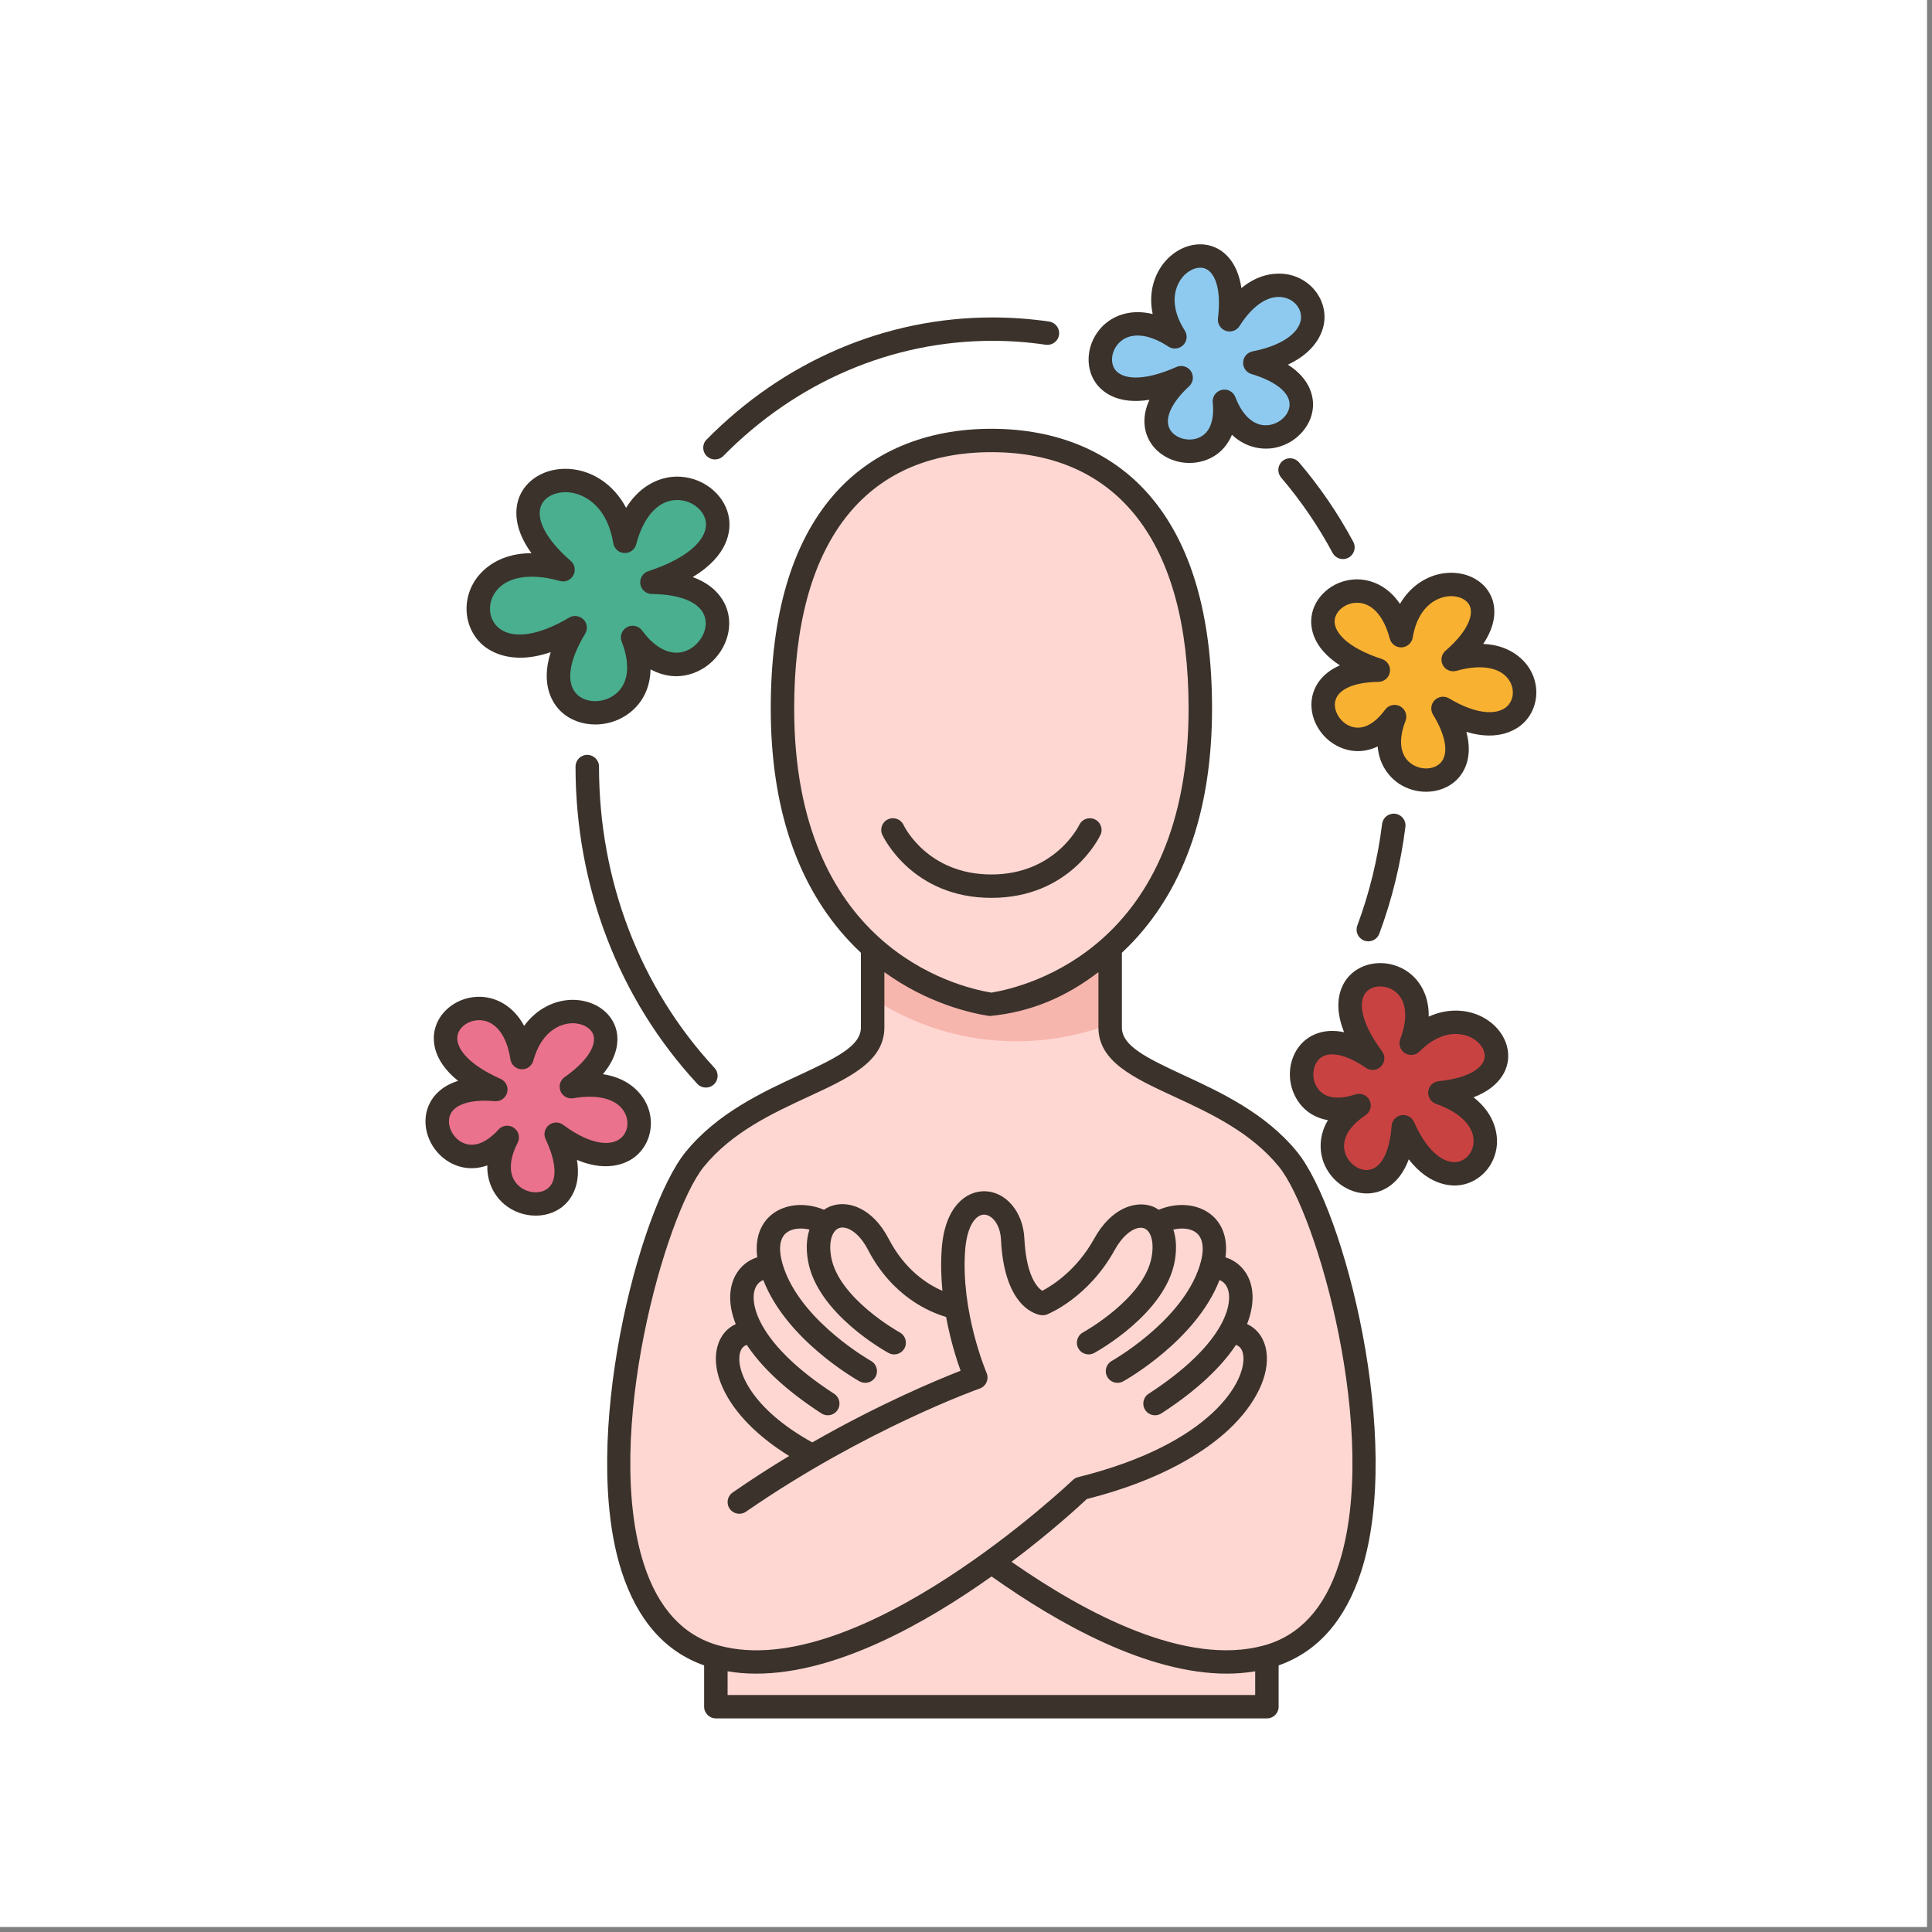 <?xml version="1.0" encoding="UTF-8"?> <svg xmlns="http://www.w3.org/2000/svg" xmlns:xlink="http://www.w3.org/1999/xlink" width="250" zoomAndPan="magnify" viewBox="0 0 187.5 187.5" height="250" preserveAspectRatio="xMidYMid meet" version="1.0"><rect x="0" y="0" width="187.5" height="187.5" fill="#808080" stroke="none"/><defs><g></g><clipPath id="e437bd3fcf"><path d="M 58 41 L 134 41 L 134 166.855 L 58 166.855 Z M 58 41 " clip-rule="nonzero"></path></clipPath></defs><path fill="#ffffff" d="M 0 0 L 187 0 L 187 187 L 0 187 Z M 0 0 " fill-opacity="1" fill-rule="nonzero"></path><path fill="#ffffff" d="M 0 0 L 187 0 L 187 187 L 0 187 Z M 0 0 " fill-opacity="1" fill-rule="nonzero"></path><path fill="#ea728c" d="M 55.453 105.465 C 65.547 103.695 63.199 116.938 53.98 110.078 C 58.578 119.727 45.133 118.359 49.223 110.387 C 43.523 116.672 37.855 104.805 48.117 105.742 C 36.453 100.539 49.172 92.727 50.664 102.637 C 53.016 94.16 64.305 99.258 55.453 105.465 Z M 55.453 105.465 " fill-opacity="1" fill-rule="nonzero"></path><path fill="#4aaf8f" d="M 60.645 52.535 C 63.617 41.008 77.684 51.785 63.273 56.512 C 75.512 56.652 67.359 69.977 61.398 61.863 C 65.254 71.781 49.203 71.758 55.816 60.918 C 44.09 67.902 42.93 51.977 54.641 55.293 C 44.941 46.883 58.902 42.23 60.645 52.535 Z M 60.645 52.535 " fill-opacity="1" fill-rule="nonzero"></path><path fill="#8ecaef" d="M 119.332 31.035 C 124.781 22.371 133.066 32.977 121.785 35.215 C 132.047 38.266 122.027 47.316 118.828 38.945 C 119.691 47.375 107.062 43.633 114.629 36.652 C 102.945 41.816 105.645 27.16 114.023 32.691 C 109.285 25.273 120.641 20.32 119.332 31.035 Z M 119.332 31.035 " fill-opacity="1" fill-rule="nonzero"></path><path fill="#f9b132" d="M 141.031 64.016 C 150.895 61.223 149.918 74.633 140.043 68.75 C 145.613 77.879 132.094 77.898 135.344 69.547 C 130.32 76.383 123.461 65.16 133.766 65.039 C 121.629 61.059 133.477 51.984 135.98 61.691 C 137.445 53.016 149.199 56.934 141.031 64.016 Z M 141.031 64.016 " fill-opacity="1" fill-rule="nonzero"></path><path fill="#c84242" d="M 136.957 101.246 C 143.18 95.012 150.508 104.984 139.742 106.055 C 149.406 109.461 140.844 119.844 136.188 109.352 C 135.445 120.008 124.402 112.234 131.895 107.289 C 123.832 109.973 124.734 96.863 133.215 102.703 C 125.613 92.457 140.539 91.879 136.957 101.246 Z M 136.957 101.246 " fill-opacity="1" fill-rule="nonzero"></path><path fill="#ffd7d2" d="M 80.141 118.762 C 81.316 117.352 83.707 117.809 85.234 120.75 C 88.055 126.18 92.816 126.879 92.816 126.879 C 93.441 130.77 94.699 133.688 94.699 133.688 C 94.699 133.688 87.676 136.156 78.844 141.281 C 69.078 136.176 69.191 129.121 73.066 129.328 C 70.828 125.477 72.453 122.824 74.859 122.996 C 73.449 118.172 77.555 117.234 80.133 118.754 Z M 80.141 118.762 " fill-opacity="1" fill-rule="nonzero"></path><path fill="#ffd7d2" d="M 125.008 112.52 C 119.059 105.191 107.738 104.754 107.738 99.707 L 107.738 91.973 L 84.691 91.973 L 84.691 99.707 C 84.691 104.754 73.367 105.191 67.422 112.52 C 61.863 119.363 53.098 156.324 69.477 160.793 L 69.477 165.637 L 122.953 165.637 L 122.953 160.793 C 122.129 161.02 121.277 161.164 120.414 161.234 C 121.277 161.164 122.129 161.02 122.953 160.793 C 139.328 156.324 130.566 119.363 125.008 112.52 Z M 125.008 112.52 " fill-opacity="1" fill-rule="nonzero"></path><path fill="#ffd7d2" d="M 96.215 42.746 C 107.828 42.746 116.492 50.293 116.492 68.75 C 116.492 80.453 112.539 87.672 107.738 91.969 C 107.738 91.969 107.738 91.969 107.738 91.973 C 103.91 95.398 99.543 96.973 96.215 97.484 C 92.887 96.973 88.52 95.398 84.691 91.973 C 84.691 91.969 84.691 91.969 84.691 91.969 C 79.891 87.672 75.938 80.453 75.938 68.75 C 75.938 50.293 84.602 42.746 96.215 42.746 Z M 96.215 42.746 " fill-opacity="1" fill-rule="nonzero"></path><path fill="#f7b6ad" d="M 107.738 91.973 L 107.738 99.383 C 104.914 100.465 101.855 101.055 98.648 101.055 C 93.492 101.055 88.695 99.52 84.691 96.883 L 84.691 91.973 C 88.52 95.398 92.887 96.973 96.215 97.484 C 99.543 96.973 103.91 95.398 107.738 91.973 Z M 107.738 91.973 " fill-opacity="1" fill-rule="nonzero"></path><path fill="#3a322b" d="M 96.215 87.137 C 103.855 87.137 106.684 81.273 106.801 81.023 C 107.066 80.457 106.82 79.781 106.25 79.516 C 105.68 79.25 105.004 79.496 104.738 80.066 C 104.715 80.113 102.422 84.867 96.215 84.867 C 90.059 84.867 87.781 80.258 87.691 80.066 C 87.426 79.496 86.746 79.25 86.176 79.516 C 85.609 79.781 85.363 80.457 85.629 81.023 C 85.746 81.273 88.574 87.137 96.215 87.137 Z M 96.215 87.137 " fill-opacity="1" fill-rule="nonzero"></path><g clip-path="url(#e437bd3fcf)"><path fill="#3a322b" d="M 125.895 111.805 C 122.828 108.027 118.426 105.988 114.887 104.352 C 111.16 102.625 108.879 101.48 108.879 99.711 L 108.879 92.465 C 109.254 92.113 109.629 91.742 109.996 91.352 C 115.059 85.945 117.629 78.344 117.629 68.75 C 117.629 59.699 115.59 52.746 111.57 48.086 C 107.914 43.852 102.605 41.613 96.215 41.613 C 89.824 41.613 84.512 43.852 80.859 48.086 C 76.84 52.746 74.801 59.699 74.801 68.75 C 74.801 78.344 77.367 85.945 82.434 91.352 C 82.801 91.742 83.176 92.113 83.551 92.465 L 83.551 99.711 C 83.551 101.48 81.266 102.625 77.539 104.352 C 74.004 105.988 69.602 108.027 66.535 111.805 C 61.977 117.418 56.227 139.801 60.328 152.508 C 61.852 157.234 64.547 160.297 68.336 161.625 L 68.336 165.637 C 68.336 166.262 68.848 166.77 69.477 166.77 L 122.953 166.77 C 123.582 166.77 124.09 166.262 124.09 165.637 L 124.09 161.625 C 127.883 160.297 130.574 157.234 132.102 152.508 C 136.203 139.801 130.449 117.418 125.895 111.805 Z M 77.074 68.75 C 77.074 52.715 83.871 43.883 96.215 43.883 C 108.555 43.883 115.352 52.715 115.352 68.75 C 115.352 91.809 99.801 95.738 96.215 96.336 C 92.625 95.738 77.074 91.809 77.074 68.75 Z M 121.812 164.5 L 70.613 164.5 L 70.613 162.199 C 71.523 162.355 72.453 162.426 73.395 162.426 C 81.156 162.426 89.824 157.547 96.23 152.992 C 102.73 157.605 111.355 162.426 119.055 162.426 C 119.992 162.426 120.91 162.352 121.816 162.199 L 121.816 164.5 Z M 129.934 151.812 C 128.551 156.102 126.098 158.758 122.652 159.695 C 115.121 161.75 105.414 156.629 98.168 151.574 C 101.949 148.73 104.664 146.246 105.473 145.484 C 112.906 143.598 117.066 140.777 119.254 138.734 C 121.879 136.273 123.246 133.441 122.902 131.156 C 122.715 129.895 122.027 128.957 121.027 128.5 C 121.656 126.906 121.695 125.508 121.328 124.406 C 120.926 123.219 120.047 122.371 118.934 122.027 C 119.23 119.754 118.301 118.516 117.602 117.93 C 116.293 116.828 114.273 116.645 112.461 117.406 C 112.238 117.258 112.012 117.141 111.781 117.059 C 110.172 116.5 107.824 117.254 106.195 120.203 C 104.484 123.301 102.07 124.793 101.152 125.273 C 100.668 124.957 99.598 123.852 99.414 120.191 C 99.289 117.605 97.621 115.637 95.539 115.609 C 95.527 115.609 95.512 115.609 95.5 115.609 C 93.789 115.609 91.707 117.059 91.398 121.148 C 91.293 122.559 91.332 123.953 91.461 125.273 C 90.008 124.645 87.816 123.25 86.246 120.227 C 84.703 117.254 82.363 116.477 80.73 117.023 C 80.473 117.109 80.215 117.238 79.965 117.406 C 78.156 116.645 76.133 116.828 74.824 117.93 C 74.129 118.516 73.199 119.754 73.492 122.023 C 72.379 122.371 71.5 123.219 71.102 124.406 C 70.73 125.508 70.77 126.906 71.402 128.504 C 70.543 128.898 69.906 129.648 69.629 130.668 C 68.879 133.391 70.797 137.727 76.586 141.301 C 74.801 142.379 72.957 143.559 71.105 144.844 C 70.586 145.199 70.457 145.906 70.816 146.422 C 71.039 146.738 71.391 146.91 71.754 146.91 C 71.977 146.91 72.203 146.844 72.402 146.707 C 83.965 138.711 94.969 134.797 95.078 134.758 C 95.375 134.656 95.613 134.434 95.742 134.145 C 95.867 133.855 95.871 133.527 95.746 133.238 C 95.719 133.18 93.219 127.289 93.668 121.32 C 93.848 118.941 94.715 117.879 95.5 117.879 C 95.504 117.879 95.508 117.879 95.512 117.879 C 96.254 117.891 97.07 118.801 97.145 120.301 C 97.473 127.043 100.703 127.598 101.07 127.637 C 101.258 127.66 101.445 127.633 101.621 127.562 C 101.785 127.5 105.637 125.922 108.188 121.297 C 109.125 119.598 110.328 118.957 111.027 119.203 C 111.598 119.402 112.051 120.332 111.77 121.961 C 111.074 126 105.164 129.281 105.102 129.312 C 104.551 129.613 104.348 130.305 104.652 130.855 C 104.953 131.406 105.645 131.605 106.195 131.305 C 106.48 131.152 113.133 127.469 114.016 122.344 C 114.223 121.121 114.137 120.125 113.871 119.332 C 114.734 119.121 115.613 119.227 116.133 119.664 C 116.879 120.293 116.918 121.617 116.234 123.395 C 114.289 128.457 107.961 132.043 107.898 132.078 C 107.348 132.383 107.152 133.074 107.461 133.621 C 107.668 133.996 108.055 134.203 108.453 134.203 C 108.641 134.203 108.832 134.156 109.008 134.059 C 109.297 133.898 116.102 130.055 118.352 124.227 C 118.73 124.375 119.02 124.684 119.168 125.129 C 119.695 126.699 118.668 130.598 111.473 135.266 C 110.945 135.605 110.797 136.309 111.141 136.836 C 111.355 137.168 111.723 137.352 112.094 137.352 C 112.309 137.352 112.523 137.293 112.715 137.168 C 116.289 134.852 118.59 132.578 119.949 130.523 C 120.34 130.648 120.57 130.969 120.652 131.492 C 121.023 133.977 117.598 140.141 104.633 143.355 C 104.438 143.402 104.262 143.5 104.117 143.637 C 103.91 143.836 83.297 163.387 69.777 159.699 C 66.328 158.758 63.879 156.102 62.492 151.812 C 58.453 139.297 64.621 117.77 68.305 113.234 C 71.039 109.867 75 108.031 78.496 106.414 C 82.43 104.594 85.828 103.02 85.828 99.711 L 85.828 94.344 C 89.996 97.367 94.164 98.32 96.039 98.605 C 100.051 98.234 103.5 96.73 106.602 94.344 L 106.602 99.711 C 106.602 103.02 109.996 104.594 113.93 106.414 C 117.426 108.031 121.387 109.867 124.125 113.234 C 127.809 117.77 133.973 139.297 129.934 151.812 Z M 80.953 135.266 C 73.762 130.598 72.734 126.699 73.258 125.129 C 73.41 124.684 73.695 124.379 74.078 124.227 C 76.328 130.055 83.129 133.898 83.418 134.059 C 83.594 134.156 83.785 134.203 83.973 134.203 C 84.371 134.203 84.758 133.996 84.969 133.621 C 85.273 133.074 85.078 132.383 84.531 132.078 C 84.469 132.043 78.137 128.457 76.195 123.395 C 75.512 121.617 75.547 120.293 76.293 119.664 C 76.816 119.227 77.695 119.121 78.559 119.332 C 78.293 120.125 78.203 121.121 78.414 122.344 C 79.297 127.469 85.949 131.152 86.234 131.305 C 86.406 131.402 86.594 131.445 86.777 131.445 C 87.18 131.445 87.57 131.23 87.777 130.855 C 88.078 130.305 87.875 129.617 87.324 129.312 C 87.266 129.281 81.352 126 80.66 121.961 C 80.375 120.316 80.855 119.379 81.453 119.176 C 82.168 118.938 83.348 119.582 84.227 121.273 C 86.586 125.816 90.199 127.336 91.82 127.809 C 92.234 130.055 92.824 131.918 93.227 133.031 C 90.957 133.914 85.414 136.219 78.832 139.984 C 72.895 136.711 71.367 132.93 71.824 131.266 C 71.934 130.875 72.148 130.629 72.477 130.523 C 73.836 132.578 76.141 134.852 79.715 137.168 C 79.906 137.293 80.121 137.352 80.336 137.352 C 80.707 137.352 81.07 137.168 81.289 136.836 C 81.633 136.309 81.48 135.605 80.953 135.266 Z M 80.953 135.266 " fill-opacity="1" fill-rule="nonzero"></path></g><path fill="#3a322b" d="M 143.895 98.715 C 142.555 98.004 140.648 97.758 138.656 98.664 C 138.699 96.449 137.652 94.938 136.402 94.164 C 134.602 93.051 132.25 93.297 130.926 94.73 C 130.285 95.426 129.23 97.145 130.441 100.176 C 128.336 99.727 127.055 100.578 126.496 101.098 C 125.039 102.457 124.754 104.844 125.836 106.652 C 126.512 107.789 127.574 108.488 128.875 108.711 C 127.773 110.551 128.23 112.227 128.465 112.836 C 129.148 114.617 130.883 115.824 132.645 115.824 C 132.832 115.824 133.02 115.809 133.207 115.781 C 134.055 115.656 135.777 115.074 136.719 112.512 C 138.812 115.211 141.035 115.129 141.789 115.004 C 143.664 114.695 145.098 113.102 145.27 111.133 C 145.336 110.383 145.285 108.262 143.004 106.492 C 145.523 105.535 146.152 103.945 146.305 103.164 C 146.645 101.449 145.676 99.66 143.895 98.715 Z M 144.07 102.723 C 143.898 103.59 142.645 104.625 139.629 104.926 C 139.098 104.977 138.676 105.391 138.609 105.918 C 138.547 106.445 138.859 106.949 139.363 107.125 C 141.777 107.977 143.137 109.398 143.004 110.934 C 142.922 111.871 142.27 112.625 141.418 112.766 C 140.305 112.949 138.621 112.027 137.23 108.891 C 137.02 108.414 136.504 108.141 135.992 108.23 C 135.477 108.32 135.09 108.75 135.055 109.27 C 134.879 111.762 134.062 113.359 132.867 113.535 C 131.969 113.672 130.969 113.004 130.59 112.02 C 130.102 110.75 130.805 109.371 132.52 108.238 C 132.996 107.922 133.168 107.305 132.918 106.793 C 132.723 106.395 132.316 106.156 131.895 106.156 C 131.773 106.156 131.652 106.172 131.531 106.215 C 129.75 106.805 128.422 106.547 127.789 105.488 C 127.262 104.605 127.379 103.383 128.051 102.758 C 128.91 101.953 130.602 102.281 132.566 103.637 C 133.027 103.953 133.645 103.891 134.031 103.492 C 134.418 103.094 134.461 102.473 134.129 102.027 C 131.879 98.996 131.863 97.062 132.602 96.266 C 133.188 95.633 134.332 95.555 135.203 96.094 C 136.473 96.879 136.73 98.652 135.895 100.844 C 135.703 101.344 135.891 101.91 136.34 102.199 C 136.793 102.492 137.387 102.426 137.766 102.047 C 140.195 99.613 142.254 100.414 142.824 100.719 C 143.703 101.184 144.215 102.008 144.07 102.723 Z M 144.07 102.723 " fill-opacity="1" fill-rule="nonzero"></path><path fill="#3a322b" d="M 61.641 112.258 C 63.121 111.07 63.586 108.98 62.77 107.18 C 62.457 106.492 61.367 104.672 58.512 104.25 C 60.234 102.18 59.996 100.484 59.746 99.73 C 59.199 98.07 57.473 96.992 55.457 97.035 C 53.938 97.074 52.156 97.793 50.867 99.559 C 49.816 97.609 48.16 96.801 46.688 96.742 C 44.574 96.652 42.645 98.02 42.199 99.918 C 41.98 100.836 41.91 102.852 44.457 104.898 C 42.402 105.535 41.703 106.906 41.473 107.637 C 40.875 109.531 41.801 111.75 43.629 112.797 C 44.781 113.453 46.047 113.543 47.293 113.102 C 47.238 115.242 48.461 116.48 48.965 116.895 C 49.836 117.613 50.926 117.977 51.992 117.977 C 52.918 117.977 53.824 117.699 54.547 117.141 C 55.223 116.613 56.438 115.266 55.996 112.57 C 59.148 113.898 61.047 112.734 61.641 112.258 Z M 54.66 109.168 C 54.242 108.855 53.664 108.867 53.258 109.199 C 52.852 109.531 52.727 110.094 52.953 110.562 C 54.027 112.82 54.102 114.609 53.148 115.348 C 52.43 115.906 51.23 115.816 50.414 115.145 C 49.363 114.277 49.301 112.73 50.238 110.902 C 50.496 110.395 50.34 109.773 49.871 109.453 C 49.672 109.316 49.449 109.25 49.223 109.25 C 48.91 109.25 48.602 109.379 48.379 109.625 C 47.121 111.012 45.836 111.438 44.762 110.824 C 43.871 110.316 43.367 109.191 43.645 108.32 C 44 107.195 45.633 106.656 48.012 106.871 C 48.566 106.922 49.078 106.566 49.219 106.027 C 49.359 105.492 49.09 104.934 48.582 104.707 C 45.129 103.164 44.164 101.492 44.414 100.438 C 44.613 99.594 45.566 98.973 46.594 99.008 C 48.09 99.07 49.188 100.488 49.535 102.809 C 49.617 103.336 50.059 103.738 50.594 103.773 C 51.129 103.805 51.617 103.457 51.758 102.941 C 52.68 99.629 54.863 99.32 55.516 99.305 C 56.5 99.285 57.355 99.75 57.586 100.441 C 57.863 101.281 57.277 102.797 54.797 104.535 C 54.359 104.84 54.195 105.406 54.398 105.898 C 54.605 106.391 55.121 106.676 55.648 106.582 C 58.172 106.141 60.059 106.715 60.695 108.117 C 61.082 108.973 60.887 109.949 60.215 110.488 C 59.336 111.195 57.418 111.219 54.66 109.168 Z M 54.66 109.168 " fill-opacity="1" fill-rule="nonzero"></path><path fill="#3a322b" d="M 148.488 64.969 C 148.105 64.32 146.836 62.617 143.949 62.492 C 145.453 60.254 145.043 58.594 144.715 57.871 C 144 56.273 142.176 55.375 140.172 55.629 C 138.664 55.82 136.969 56.719 135.867 58.605 C 134.621 56.773 132.891 56.145 131.418 56.234 C 129.309 56.363 127.527 57.918 127.281 59.852 C 127.16 60.789 127.293 62.801 130.039 64.574 C 128.062 65.422 127.508 66.855 127.352 67.605 C 126.949 69.551 128.102 71.664 130.027 72.516 C 131.242 73.051 132.512 73.012 133.703 72.445 C 133.871 74.582 135.215 75.684 135.758 76.047 C 136.559 76.578 137.488 76.84 138.398 76.84 C 139.492 76.84 140.559 76.461 141.336 75.719 C 141.953 75.129 143.023 73.66 142.309 71.027 C 145.578 72.023 147.348 70.672 147.891 70.137 C 149.242 68.801 149.488 66.676 148.488 64.969 Z M 146.289 68.523 C 145.488 69.316 143.578 69.535 140.625 67.777 C 140.176 67.508 139.605 67.582 139.234 67.953 C 138.867 68.32 138.801 68.895 139.07 69.34 C 140.371 71.477 140.629 73.246 139.758 74.082 C 139.102 74.711 137.898 74.742 137.02 74.16 C 135.883 73.402 135.66 71.871 136.406 69.957 C 136.609 69.426 136.391 68.824 135.891 68.551 C 135.719 68.457 135.531 68.41 135.344 68.41 C 134.992 68.41 134.648 68.574 134.426 68.875 C 133.316 70.387 132.082 70.941 130.953 70.441 C 130.012 70.023 129.395 68.957 129.582 68.062 C 129.82 66.91 131.387 66.203 133.777 66.176 C 134.336 66.168 134.805 65.762 134.891 65.215 C 134.973 64.664 134.648 64.137 134.121 63.961 C 130.531 62.785 129.398 61.215 129.535 60.141 C 129.648 59.285 130.535 58.562 131.559 58.5 C 133.051 58.406 134.289 59.707 134.875 61.977 C 135.012 62.496 135.488 62.852 136.027 62.828 C 136.562 62.805 137.012 62.41 137.102 61.883 C 137.672 58.492 139.816 57.961 140.461 57.879 C 141.445 57.754 142.34 58.133 142.637 58.797 C 143 59.605 142.574 61.172 140.285 63.156 C 139.883 63.504 139.777 64.086 140.031 64.555 C 140.285 65.02 140.832 65.25 141.344 65.105 C 143.809 64.406 145.742 64.785 146.52 66.113 C 146.996 66.926 146.902 67.918 146.289 68.523 Z M 146.289 68.523 " fill-opacity="1" fill-rule="nonzero"></path><path fill="#3a322b" d="M 53.445 63.293 C 52.41 66.555 53.699 68.34 54.43 69.039 C 55.312 69.883 56.523 70.312 57.77 70.312 C 58.809 70.312 59.875 70.012 60.789 69.406 C 62.293 68.402 63.094 66.84 63.137 64.961 C 64.586 65.746 66.145 65.848 67.621 65.195 C 69.82 64.219 71.137 61.816 70.68 59.598 C 70.492 58.703 69.801 56.941 67.223 56.004 C 70.727 53.906 70.906 51.484 70.762 50.379 C 70.48 48.184 68.449 46.414 66.043 46.266 C 64.289 46.156 62.207 46.957 60.762 49.285 C 59.5 46.898 57.449 45.777 55.637 45.547 C 53.355 45.254 51.273 46.273 50.461 48.082 C 50.074 48.945 49.59 50.957 51.578 53.688 C 47.977 53.691 46.426 55.762 45.973 56.535 C 44.836 58.477 45.113 60.895 46.648 62.414 C 47.289 63.047 49.43 64.668 53.445 63.293 Z M 47.938 57.68 C 48.914 56.012 51.305 55.527 54.328 56.383 C 54.844 56.531 55.387 56.301 55.641 55.832 C 55.895 55.363 55.789 54.785 55.387 54.434 C 53.004 52.371 51.941 50.344 52.539 49.012 C 52.934 48.137 54.086 47.637 55.348 47.797 C 56.148 47.898 58.816 48.559 59.52 52.727 C 59.609 53.254 60.059 53.648 60.594 53.672 C 61.133 53.695 61.609 53.34 61.746 52.82 C 62.469 50.02 64.023 48.41 65.902 48.531 C 67.219 48.613 68.359 49.551 68.504 50.668 C 68.68 52.027 67.305 53.992 62.914 55.434 C 62.387 55.605 62.062 56.137 62.145 56.684 C 62.23 57.234 62.699 57.641 63.258 57.648 C 66.246 57.684 68.141 58.559 68.449 60.059 C 68.688 61.211 67.902 62.586 66.699 63.117 C 65.277 63.75 63.68 63.047 62.312 61.191 C 61.977 60.73 61.348 60.594 60.848 60.867 C 60.348 61.141 60.129 61.742 60.336 62.273 C 61.258 64.648 60.965 66.559 59.523 67.516 C 58.402 68.266 56.855 68.215 56.008 67.402 C 54.895 66.336 55.188 64.133 56.789 61.508 C 57.059 61.062 56.992 60.488 56.625 60.117 C 56.402 59.898 56.109 59.781 55.816 59.781 C 55.613 59.781 55.414 59.836 55.23 59.941 C 52.168 61.77 49.555 62.09 48.25 60.801 C 47.453 60.012 47.324 58.73 47.938 57.68 Z M 47.938 57.68 " fill-opacity="1" fill-rule="nonzero"></path><path fill="#3a322b" d="M 111.551 38.801 C 110.652 40.754 111.203 42.188 111.594 42.848 C 112.363 44.156 113.875 44.93 115.438 44.93 C 115.918 44.93 116.406 44.855 116.879 44.703 C 118.137 44.293 119.055 43.41 119.559 42.195 C 121.117 43.668 122.855 43.59 123.504 43.496 C 125.598 43.188 127.281 41.48 127.422 39.523 C 127.484 38.672 127.293 36.863 124.992 35.391 C 128.09 33.941 128.496 31.758 128.539 31 C 128.645 29.105 127.398 27.363 125.512 26.762 C 124.789 26.535 122.703 26.121 120.477 27.957 C 120.09 25.293 118.672 24.336 117.941 24.016 C 116.336 23.309 114.379 23.859 113.062 25.387 C 112.074 26.539 111.414 28.34 111.867 30.477 C 109.711 29.949 108 30.637 106.973 31.688 C 105.492 33.195 105.215 35.539 106.328 37.141 C 106.871 37.918 108.32 39.32 111.551 38.801 Z M 108.602 33.273 C 109.645 32.211 111.438 32.344 113.395 33.637 C 113.844 33.934 114.438 33.875 114.82 33.5 C 115.207 33.125 115.273 32.535 114.984 32.082 C 113.133 29.184 114.367 27.355 114.789 26.867 C 115.438 26.113 116.355 25.797 117.023 26.09 C 117.836 26.449 118.57 27.898 118.203 30.898 C 118.141 31.426 118.453 31.926 118.953 32.105 C 119.457 32.281 120.016 32.09 120.301 31.637 C 121.66 29.473 123.352 28.461 124.82 28.926 C 125.719 29.211 126.312 30.012 126.266 30.871 C 126.203 31.992 124.934 33.43 121.562 34.102 C 121.047 34.203 120.672 34.641 120.645 35.16 C 120.621 35.684 120.957 36.152 121.457 36.301 C 123.855 37.016 125.238 38.16 125.152 39.359 C 125.086 40.266 124.215 41.094 123.172 41.25 C 121.82 41.445 120.625 40.461 119.891 38.539 C 119.688 38.008 119.121 37.707 118.566 37.84 C 118.012 37.973 117.637 38.492 117.695 39.059 C 117.887 40.922 117.344 42.16 116.172 42.543 C 115.191 42.863 114.02 42.484 113.555 41.695 C 112.957 40.68 113.648 39.109 115.402 37.488 C 115.812 37.113 115.887 36.496 115.582 36.031 C 115.367 35.703 115.004 35.52 114.629 35.52 C 114.477 35.52 114.32 35.551 114.168 35.617 C 110.715 37.145 108.82 36.738 108.203 35.848 C 107.707 35.137 107.883 34.008 108.602 33.273 Z M 108.602 33.273 " fill-opacity="1" fill-rule="nonzero"></path><path fill="#3a322b" d="M 132.793 91.355 C 133.254 91.355 133.691 91.074 133.859 90.617 C 135.098 87.289 135.949 83.797 136.395 80.238 C 136.469 79.617 136.027 79.051 135.402 78.973 C 134.777 78.898 134.211 79.34 134.133 79.961 C 133.715 83.344 132.902 86.664 131.727 89.824 C 131.508 90.414 131.809 91.066 132.398 91.285 C 132.527 91.332 132.66 91.355 132.793 91.355 Z M 132.793 91.355 " fill-opacity="1" fill-rule="nonzero"></path><path fill="#3a322b" d="M 124.461 44.746 C 123.98 45.152 123.926 45.867 124.332 46.344 C 126.238 48.578 127.922 51.035 129.328 53.66 C 129.535 54.039 129.926 54.258 130.332 54.258 C 130.516 54.258 130.699 54.215 130.871 54.121 C 131.422 53.828 131.633 53.137 131.336 52.586 C 129.852 49.82 128.078 47.227 126.066 44.871 C 125.656 44.395 124.938 44.336 124.461 44.746 Z M 124.461 44.746 " fill-opacity="1" fill-rule="nonzero"></path><path fill="#3a322b" d="M 69.387 44.59 C 69.68 44.59 69.977 44.477 70.199 44.25 C 77.297 37.047 86.57 33.078 96.305 33.078 C 98.039 33.078 99.781 33.203 101.484 33.457 C 102.109 33.547 102.688 33.117 102.777 32.496 C 102.871 31.875 102.441 31.301 101.816 31.207 C 100.004 30.941 98.148 30.809 96.305 30.809 C 85.953 30.809 76.105 35.016 68.574 42.66 C 68.133 43.105 68.141 43.824 68.59 44.266 C 68.812 44.48 69.098 44.59 69.387 44.59 Z M 69.387 44.59 " fill-opacity="1" fill-rule="nonzero"></path><path fill="#3a322b" d="M 56.992 73.258 C 56.363 73.258 55.855 73.766 55.855 74.395 C 55.855 86.02 60.051 96.953 67.672 105.184 C 67.895 105.426 68.199 105.547 68.508 105.547 C 68.785 105.547 69.059 105.449 69.277 105.246 C 69.742 104.82 69.77 104.102 69.344 103.641 C 62.113 95.836 58.133 85.449 58.133 74.395 C 58.133 73.766 57.621 73.258 56.992 73.258 Z M 56.992 73.258 " fill-opacity="1" fill-rule="nonzero"></path><g fill="#ffffff" fill-opacity="1"><g transform="translate(-8.65, 7.106)"><g><path d="M 10.609 -4.766 L 3.703 -4.766 C 3.785 -3.828 4.051 -3.145 4.5 -2.719 C 4.957 -2.289 5.578 -2.078 6.359 -2.078 C 6.984 -2.078 7.484 -2.191 7.859 -2.422 C 8.242 -2.66 8.555 -3.008 8.797 -3.469 L 9 -3.469 L 10.781 -2.328 C 10.438 -1.578 9.91 -0.969 9.203 -0.5 C 8.492 -0.031 7.547 0.203 6.359 0.203 C 5.254 0.203 4.297 -0.004 3.484 -0.422 C 2.68 -0.848 2.062 -1.477 1.625 -2.312 C 1.188 -3.145 0.969 -4.16 0.969 -5.359 C 0.969 -6.578 1.195 -7.602 1.656 -8.438 C 2.113 -9.281 2.734 -9.906 3.516 -10.312 C 4.305 -10.727 5.191 -10.938 6.172 -10.938 C 7.691 -10.938 8.852 -10.535 9.656 -9.734 C 10.469 -8.93 10.875 -7.75 10.875 -6.188 C 10.875 -5.625 10.852 -5.188 10.812 -4.875 Z M 8.297 -6.5 C 8.266 -7.32 8.07 -7.914 7.719 -8.281 C 7.363 -8.656 6.848 -8.844 6.172 -8.844 C 4.805 -8.844 4.004 -8.062 3.766 -6.5 Z M 8.297 -6.5 "></path></g></g></g><g fill="#ffffff" fill-opacity="1"><g transform="translate(3.023, 7.106)"><g><path d="M 4.188 0.203 C 3.5 0.203 2.898 0.078 2.391 -0.172 C 1.891 -0.43 1.5 -0.805 1.219 -1.297 C 0.945 -1.785 0.812 -2.375 0.812 -3.062 C 0.812 -3.695 0.945 -4.227 1.219 -4.656 C 1.5 -5.094 1.922 -5.445 2.484 -5.719 C 3.055 -6 3.805 -6.211 4.734 -6.359 C 5.367 -6.461 5.852 -6.57 6.188 -6.688 C 6.531 -6.812 6.758 -6.953 6.875 -7.109 C 6.988 -7.266 7.047 -7.461 7.047 -7.703 C 7.047 -8.047 6.926 -8.305 6.688 -8.484 C 6.445 -8.672 6.047 -8.766 5.484 -8.766 C 4.891 -8.766 4.32 -8.629 3.781 -8.359 C 3.25 -8.098 2.785 -7.754 2.391 -7.328 L 2.188 -7.328 L 1.062 -9.031 C 1.602 -9.633 2.266 -10.102 3.047 -10.438 C 3.836 -10.77 4.695 -10.938 5.625 -10.938 C 7.051 -10.938 8.082 -10.633 8.719 -10.031 C 9.352 -9.426 9.672 -8.57 9.672 -7.469 L 9.672 -2.797 C 9.672 -2.316 9.879 -2.078 10.297 -2.078 C 10.461 -2.078 10.625 -2.109 10.781 -2.172 L 10.906 -2.125 L 11.109 -0.25 C 10.961 -0.156 10.754 -0.078 10.484 -0.016 C 10.211 0.047 9.922 0.078 9.609 0.078 C 8.961 0.078 8.457 -0.039 8.094 -0.281 C 7.738 -0.531 7.484 -0.922 7.328 -1.453 L 7.125 -1.469 C 6.602 -0.352 5.625 0.203 4.188 0.203 Z M 5.047 -1.812 C 5.672 -1.812 6.164 -2.02 6.531 -2.438 C 6.906 -2.852 7.094 -3.438 7.094 -4.188 L 7.094 -5.281 L 6.906 -5.312 C 6.75 -5.188 6.535 -5.078 6.266 -4.984 C 6.004 -4.898 5.629 -4.816 5.141 -4.734 C 4.555 -4.629 4.133 -4.457 3.875 -4.219 C 3.625 -3.988 3.5 -3.656 3.5 -3.219 C 3.5 -2.758 3.633 -2.41 3.906 -2.172 C 4.176 -1.93 4.555 -1.812 5.047 -1.812 Z M 5.047 -1.812 "></path></g></g></g><g fill="#ffffff" fill-opacity="1"><g transform="translate(14.346, 7.106)"><g><path d="M 5.312 0.203 C 4.457 0.203 3.703 0 3.047 -0.406 C 2.398 -0.82 1.891 -1.445 1.516 -2.281 C 1.148 -3.113 0.969 -4.141 0.969 -5.359 C 0.969 -6.586 1.156 -7.617 1.531 -8.453 C 1.914 -9.285 2.441 -9.906 3.109 -10.312 C 3.785 -10.727 4.562 -10.938 5.438 -10.938 C 6.102 -10.938 6.68 -10.82 7.172 -10.594 C 7.672 -10.363 8.086 -10.004 8.422 -9.516 L 8.625 -9.562 L 8.625 -15.047 L 11.328 -15.047 L 11.328 0 L 8.625 0 L 8.625 -1.391 L 8.422 -1.438 C 8.117 -0.926 7.707 -0.523 7.188 -0.234 C 6.676 0.055 6.051 0.203 5.312 0.203 Z M 6.188 -2.078 C 6.945 -2.078 7.547 -2.348 7.984 -2.891 C 8.422 -3.43 8.641 -4.254 8.641 -5.359 C 8.641 -6.461 8.422 -7.285 7.984 -7.828 C 7.547 -8.379 6.945 -8.656 6.188 -8.656 C 5.395 -8.656 4.785 -8.391 4.359 -7.859 C 3.941 -7.328 3.734 -6.492 3.734 -5.359 C 3.734 -4.234 3.941 -3.406 4.359 -2.875 C 4.785 -2.344 5.395 -2.078 6.188 -2.078 Z M 6.188 -2.078 "></path></g></g></g><g fill="#ffffff" fill-opacity="1"><g transform="translate(27.217, 7.106)"><g><path d="M 2.891 -12.016 C 2.398 -12.016 2.004 -12.16 1.703 -12.453 C 1.398 -12.754 1.25 -13.141 1.25 -13.609 C 1.25 -14.066 1.398 -14.441 1.703 -14.734 C 2.004 -15.035 2.398 -15.188 2.891 -15.188 C 3.211 -15.188 3.5 -15.117 3.75 -14.984 C 4.008 -14.848 4.207 -14.66 4.344 -14.422 C 4.488 -14.18 4.562 -13.91 4.562 -13.609 C 4.562 -13.305 4.488 -13.035 4.344 -12.797 C 4.207 -12.555 4.008 -12.363 3.75 -12.219 C 3.5 -12.082 3.211 -12.016 2.891 -12.016 Z M 1.547 0 L 1.547 -10.734 L 4.25 -10.734 L 4.25 0 Z M 1.547 0 "></path></g></g></g><g fill="#ffffff" fill-opacity="1"><g transform="translate(33, 7.106)"><g><path d="M 1.547 0 L 1.547 -10.734 L 4.141 -10.734 L 4.141 -9.156 L 4.344 -9.109 C 5.008 -10.328 6.094 -10.938 7.594 -10.938 C 8.832 -10.938 9.742 -10.598 10.328 -9.922 C 10.91 -9.254 11.203 -8.273 11.203 -6.984 L 11.203 0 L 8.5 0 L 8.5 -6.656 C 8.5 -7.363 8.352 -7.875 8.062 -8.188 C 7.781 -8.508 7.328 -8.672 6.703 -8.672 C 5.93 -8.672 5.328 -8.422 4.891 -7.922 C 4.461 -7.422 4.25 -6.633 4.25 -5.562 L 4.25 0 Z M 1.547 0 "></path></g></g></g><g fill="#ffffff" fill-opacity="1"><g transform="translate(45.579, 7.106)"><g><path d="M 5.562 4.562 C 3.789 4.562 2.484 4.301 1.641 3.781 C 0.797 3.258 0.375 2.535 0.375 1.609 C 0.375 1.047 0.551 0.582 0.906 0.219 C 1.27 -0.145 1.789 -0.383 2.469 -0.5 L 2.469 -0.703 C 2.102 -0.93 1.844 -1.176 1.688 -1.438 C 1.531 -1.707 1.453 -2.023 1.453 -2.391 C 1.453 -3.254 2.016 -3.832 3.141 -4.125 L 3.141 -4.328 C 2.555 -4.66 2.117 -5.07 1.828 -5.562 C 1.535 -6.051 1.391 -6.645 1.391 -7.344 C 1.391 -8.051 1.551 -8.676 1.875 -9.219 C 2.207 -9.758 2.691 -10.18 3.328 -10.484 C 3.961 -10.785 4.719 -10.938 5.594 -10.938 C 6.488 -10.938 7.203 -10.781 7.734 -10.469 C 8.066 -10.957 8.258 -11.516 8.312 -12.141 L 8.516 -12.266 L 10.453 -11.797 C 10.398 -11.273 10.25 -10.844 10 -10.5 C 9.758 -10.156 9.391 -9.844 8.891 -9.562 L 8.891 -9.359 C 9.492 -8.828 9.797 -8.082 9.797 -7.125 C 9.797 -6.469 9.629 -5.875 9.297 -5.344 C 8.961 -4.82 8.477 -4.406 7.844 -4.094 C 7.219 -3.789 6.469 -3.641 5.594 -3.641 L 5.188 -3.656 C 4.926 -3.664 4.742 -3.672 4.641 -3.672 C 4.398 -3.672 4.207 -3.602 4.062 -3.469 C 3.926 -3.332 3.859 -3.16 3.859 -2.953 C 3.859 -2.734 3.945 -2.555 4.125 -2.422 C 4.312 -2.297 4.578 -2.227 4.922 -2.219 L 7.328 -2.125 C 9.703 -2.062 10.891 -1.039 10.891 0.938 C 10.891 1.625 10.711 2.238 10.359 2.781 C 10.004 3.332 9.43 3.766 8.641 4.078 C 7.848 4.398 6.82 4.562 5.562 4.562 Z M 5.594 -5.531 C 6.113 -5.531 6.52 -5.68 6.812 -5.984 C 7.102 -6.285 7.25 -6.723 7.25 -7.297 C 7.25 -7.859 7.102 -8.289 6.812 -8.594 C 6.52 -8.895 6.113 -9.047 5.594 -9.047 C 5.07 -9.047 4.664 -8.895 4.375 -8.594 C 4.094 -8.289 3.953 -7.859 3.953 -7.297 C 3.953 -6.723 4.094 -6.285 4.375 -5.984 C 4.664 -5.68 5.07 -5.531 5.594 -5.531 Z M 5.562 2.594 C 6.488 2.594 7.16 2.461 7.578 2.203 C 7.992 1.953 8.203 1.617 8.203 1.203 C 8.203 0.859 8.094 0.609 7.875 0.453 C 7.664 0.297 7.328 0.207 6.859 0.188 L 4.734 0.094 C 4.672 0.094 4.609 0.086 4.547 0.078 C 4.484 0.078 4.422 0.078 4.359 0.078 C 3.91 0.078 3.566 0.172 3.328 0.359 C 3.086 0.555 2.969 0.828 2.969 1.172 C 2.969 1.629 3.188 1.977 3.625 2.219 C 4.062 2.469 4.707 2.594 5.562 2.594 Z M 5.562 2.594 "></path></g></g></g></svg> 